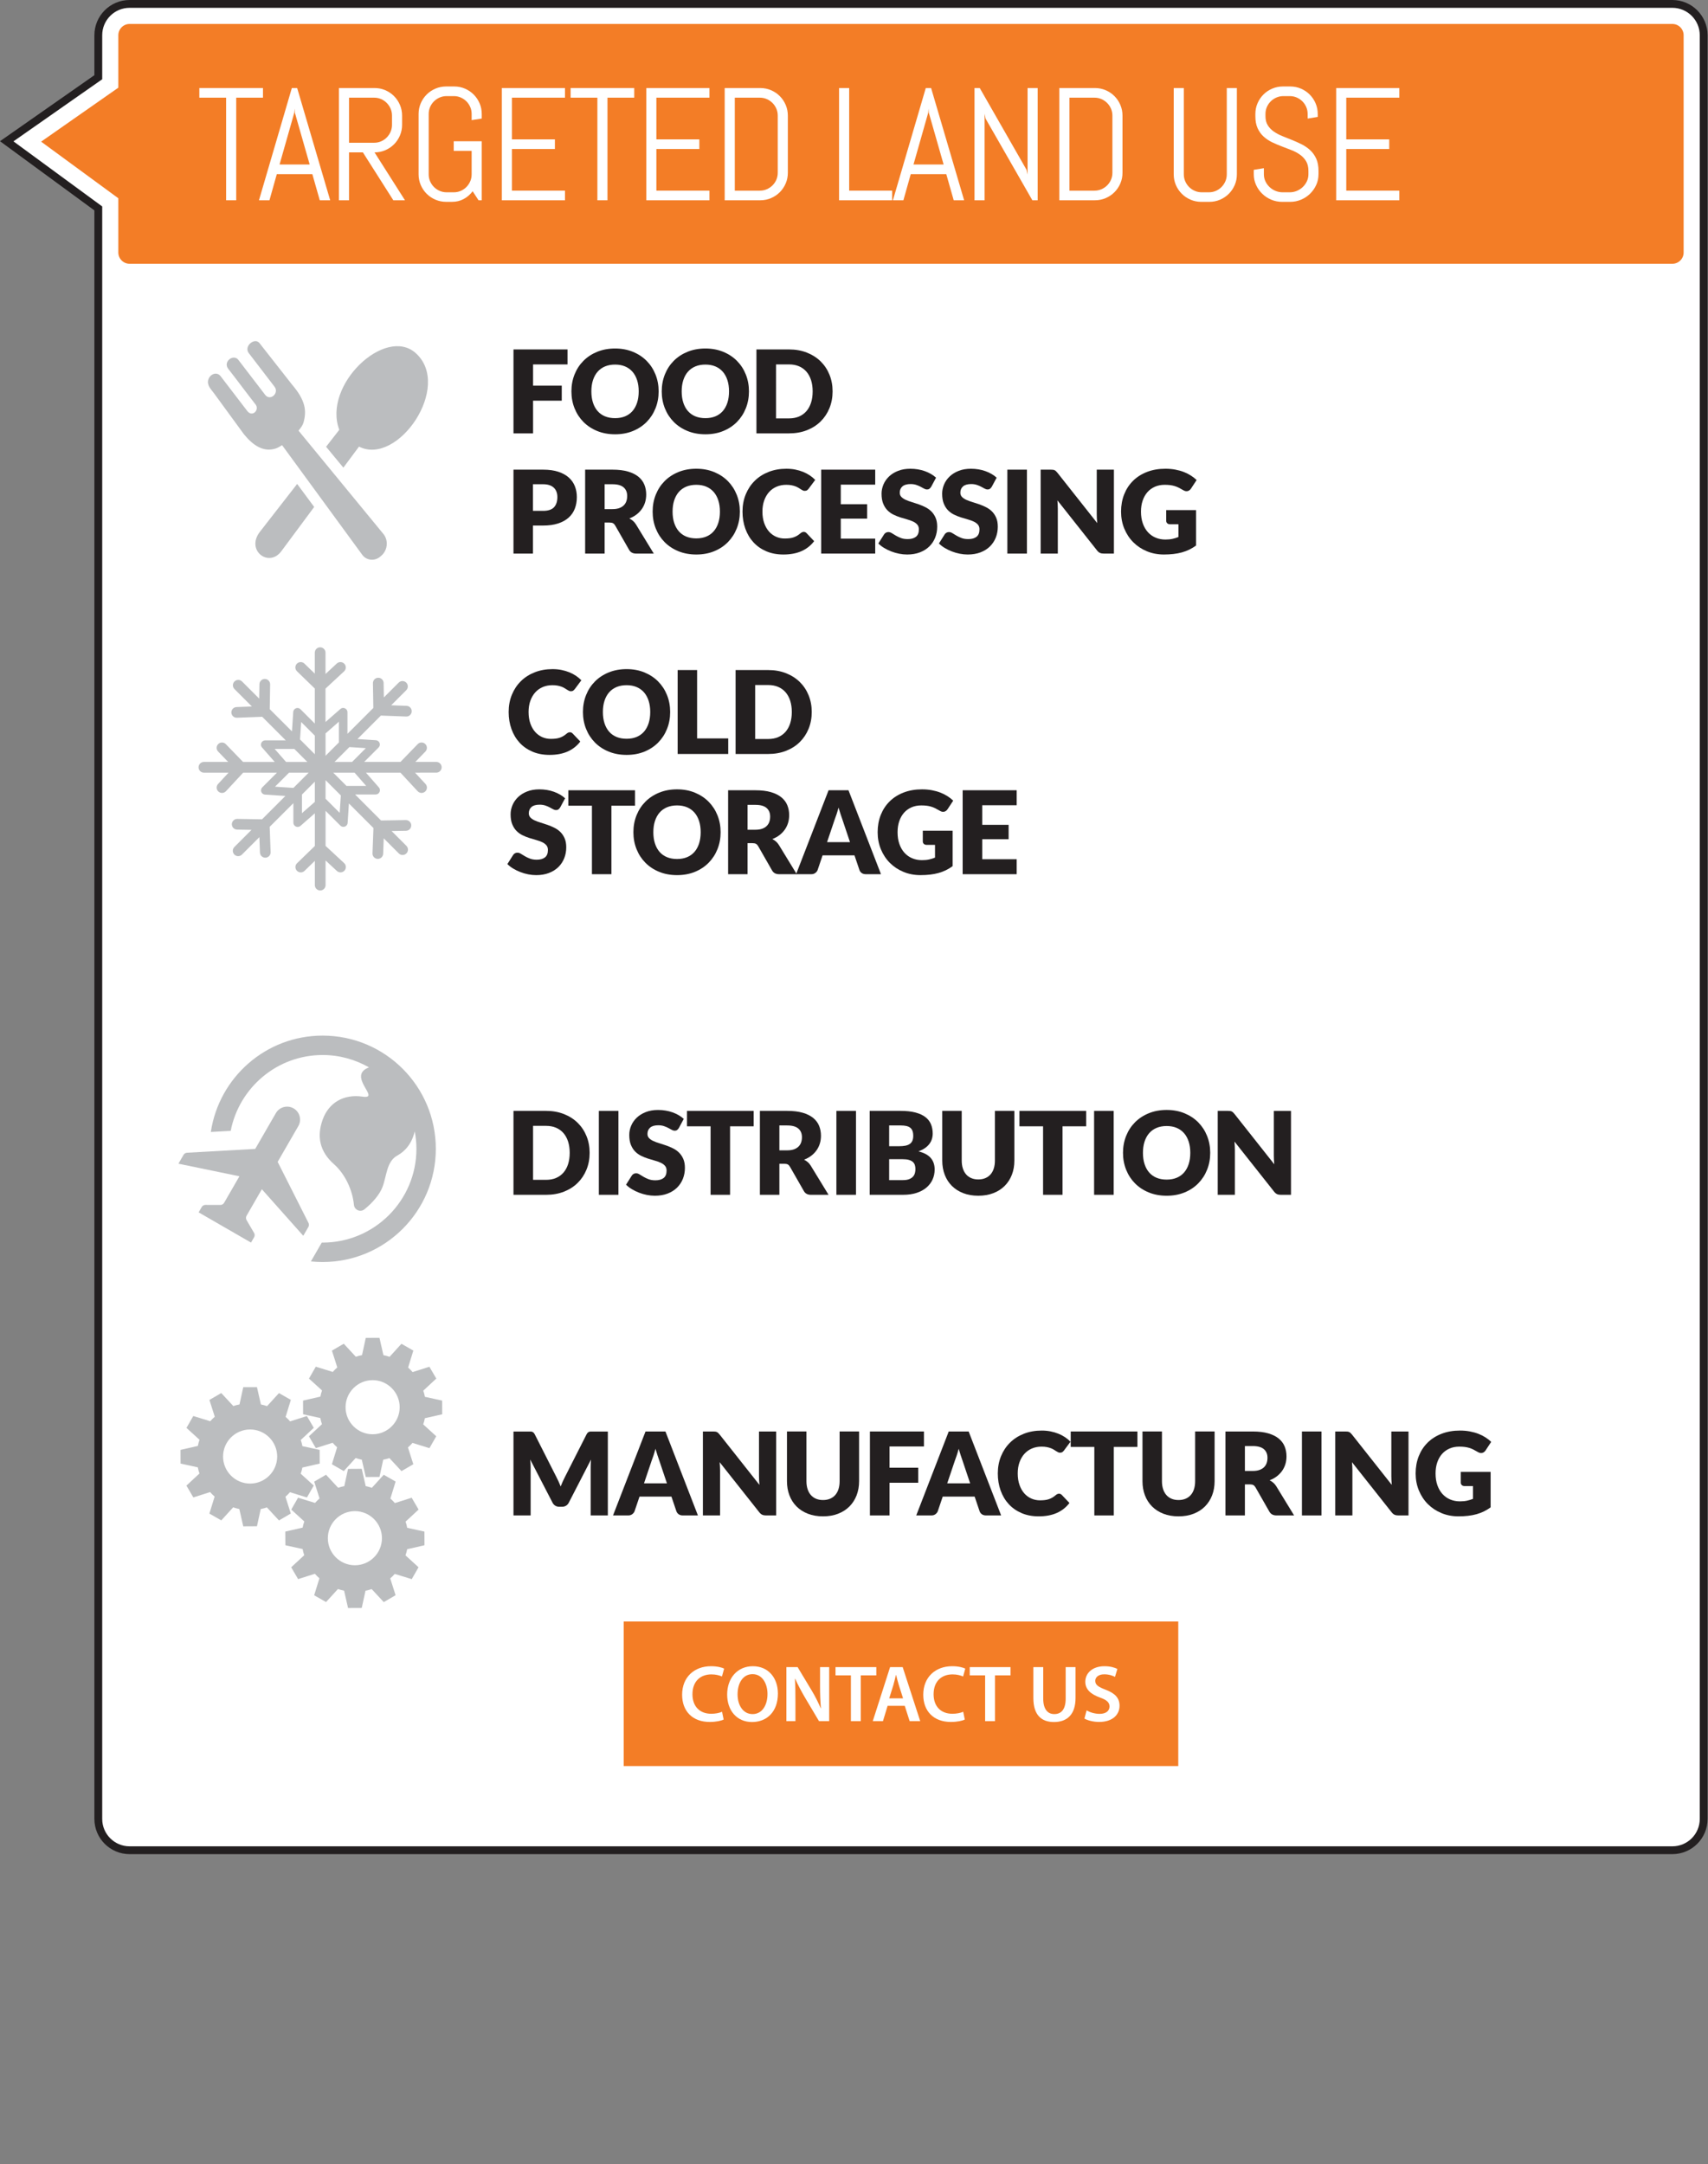 <?xml version="1.0" encoding="utf-8"?>
<!-- Generator: Adobe Illustrator 16.0.0, SVG Export Plug-In . SVG Version: 6.00 Build 0)  -->
<!DOCTYPE svg PUBLIC "-//W3C//DTD SVG 1.1//EN" "http://www.w3.org/Graphics/SVG/1.1/DTD/svg11.dtd">
<svg version="1.1" id="Layer_1" xmlns="http://www.w3.org/2000/svg" xmlns:xlink="http://www.w3.org/1999/xlink" x="0px" y="0px"
	 width="341px" height="432px" viewBox="0 0 341 432" enable-background="new 0 0 341 432" xml:space="preserve">
<rect x="0" y="0" width="341" height="432" fill="#808080" stroke="none"/>
<path fill="#FFFFFF" stroke="#231F20" stroke-width="1.563" stroke-miterlimit="10" d="M340.135,363.094
	c0,3.453-2.797,6.25-6.25,6.25H25.877c-3.453,0-6.252-2.797-6.252-6.25V41.605L1.342,28.203l18.283-12.789V7.035
	c0-3.453,2.799-6.254,6.252-6.254h308.008c3.453,0,6.25,2.801,6.25,6.254V363.094z"/>
<rect x="124.52" y="323.689" fill="#F37D26" width="110.719" height="28.852"/>
<g>
	<path fill="#FFFFFF" d="M144.475,343.256c-0.464,0.24-1.488,0.48-2.785,0.48c-3.425,0-5.506-2.145-5.506-5.427
		c0-3.553,2.465-5.698,5.763-5.698c1.296,0,2.225,0.272,2.625,0.48l-0.433,1.568c-0.512-0.224-1.216-0.416-2.112-0.416
		c-2.193,0-3.778,1.377-3.778,3.97c0,2.369,1.393,3.89,3.762,3.89c0.801,0,1.633-0.16,2.146-0.4L144.475,343.256z"/>
	<path fill="#FFFFFF" d="M155.308,338.07c0,3.617-2.192,5.682-5.17,5.682c-3.041,0-4.962-2.32-4.962-5.49
		c0-3.313,2.081-5.65,5.122-5.65C153.451,332.611,155.308,334.997,155.308,338.07z M147.257,338.23c0,2.192,1.104,3.938,2.993,3.938
		c1.904,0,2.978-1.761,2.978-4.018c0-2.033-1.009-3.954-2.978-3.954C148.297,334.196,147.257,336.005,147.257,338.23z"/>
	<path fill="#FFFFFF" d="M157,343.576v-10.788h2.24l2.785,4.626c0.721,1.2,1.345,2.448,1.841,3.617h0.032
		c-0.128-1.44-0.176-2.833-0.176-4.481v-3.762h1.824v10.788h-2.032l-2.817-4.738c-0.688-1.185-1.408-2.513-1.937-3.729l-0.048,0.017
		c0.079,1.393,0.096,2.816,0.096,4.594v3.857H157z"/>
	<path fill="#FFFFFF" d="M169.881,334.437h-3.073v-1.648h8.147v1.648h-3.105v9.14h-1.969V334.437z"/>
	<path fill="#FFFFFF" d="M177.208,340.519l-0.928,3.058h-2.033l3.458-10.788h2.513l3.505,10.788h-2.112l-0.977-3.058H177.208z
		 M180.298,339.03l-0.849-2.657c-0.208-0.656-0.384-1.393-0.544-2.017h-0.032c-0.16,0.624-0.32,1.377-0.512,2.017l-0.833,2.657
		H180.298z"/>
	<path fill="#FFFFFF" d="M192.618,343.256c-0.464,0.24-1.488,0.48-2.785,0.48c-3.425,0-5.506-2.145-5.506-5.427
		c0-3.553,2.465-5.698,5.763-5.698c1.296,0,2.225,0.272,2.625,0.48l-0.433,1.568c-0.512-0.224-1.216-0.416-2.112-0.416
		c-2.193,0-3.778,1.377-3.778,3.97c0,2.369,1.393,3.89,3.762,3.89c0.801,0,1.633-0.16,2.146-0.4L192.618,343.256z"/>
	<path fill="#FFFFFF" d="M196.68,334.437h-3.073v-1.648h8.147v1.648h-3.105v9.14h-1.969V334.437z"/>
	<path fill="#FFFFFF" d="M208.279,332.788v6.29c0,2.113,0.881,3.09,2.209,3.09c1.425,0,2.273-0.977,2.273-3.09v-6.29h1.969v6.162
		c0,3.329-1.713,4.802-4.306,4.802c-2.497,0-4.114-1.393-4.114-4.785v-6.179H208.279z"/>
	<path fill="#FFFFFF" d="M216.936,341.432c0.64,0.368,1.601,0.688,2.608,0.688c1.265,0,1.969-0.592,1.969-1.472
		c0-0.816-0.544-1.297-1.921-1.793c-1.776-0.641-2.913-1.585-2.913-3.138c0-1.761,1.473-3.105,3.81-3.105
		c1.169,0,2.033,0.257,2.594,0.545l-0.48,1.584c-0.385-0.208-1.137-0.512-2.145-0.512c-1.249,0-1.793,0.672-1.793,1.297
		c0,0.832,0.624,1.216,2.064,1.776c1.873,0.704,2.785,1.648,2.785,3.201c0,1.729-1.313,3.233-4.098,3.233
		c-1.137,0-2.321-0.32-2.913-0.672L216.936,341.432z"/>
</g>
<path fill="#F37D26" d="M8.213,28.277l15.412,11.301v10.828c0,1.242,1.01,2.25,2.252,2.25h308.008c1.242,0,2.25-1.008,2.25-2.25
	V7.035c0-1.242-1.008-2.254-2.25-2.254H25.877c-1.242,0-2.252,1.012-2.252,2.254V17.5L8.213,28.277z"/>
<g>
	<path fill="#FFFFFF" d="M47.158,19.496V39.98h-2.016V19.496h-5.344v-1.922h12.703v1.922H47.158z"/>
	<path fill="#FFFFFF" d="M62.358,34.762h-7.094l-1.469,5.219h-2.094l6.563-22.406h1.063l6.594,22.406h-2.078L62.358,34.762z
		 M55.812,32.84h6.016l-2.953-10.328l-0.063-0.828l-0.063,0.828L55.812,32.84z"/>
	<path fill="#FFFFFF" d="M78.527,39.98l-6.078-9.563h-2.766v9.563h-2.016V17.574h7.109c0.76,0,1.474,0.144,2.141,0.43
		c0.666,0.287,1.25,0.68,1.75,1.18s0.893,1.086,1.18,1.758c0.286,0.672,0.43,1.389,0.43,2.148v1.813c0,0.761-0.144,1.477-0.43,2.148
		c-0.287,0.672-0.68,1.258-1.18,1.758s-1.084,0.894-1.75,1.18c-0.667,0.287-1.381,0.43-2.141,0.43l6.078,9.563H78.527z
		 M78.262,23.09c0-0.5-0.094-0.966-0.281-1.398c-0.188-0.432-0.443-0.813-0.766-1.141c-0.323-0.328-0.701-0.586-1.133-0.773
		c-0.433-0.188-0.898-0.281-1.398-0.281h-5v9h5c0.5,0,0.966-0.094,1.398-0.281c0.432-0.188,0.81-0.445,1.133-0.773
		c0.322-0.328,0.578-0.708,0.766-1.141c0.188-0.432,0.281-0.898,0.281-1.398V23.09z"/>
	<path fill="#FFFFFF" d="M96.18,39.98h-0.641l-1.172-1.797c-0.49,0.646-1.084,1.159-1.781,1.539c-0.698,0.38-1.475,0.57-2.328,0.57
		h-1.172c-0.761,0-1.477-0.144-2.148-0.43s-1.258-0.68-1.758-1.18s-0.894-1.083-1.18-1.75c-0.287-0.666-0.43-1.38-0.43-2.141V22.762
		c0-0.76,0.143-1.474,0.43-2.141c0.286-0.666,0.68-1.25,1.18-1.75s1.086-0.893,1.758-1.18c0.672-0.286,1.388-0.43,2.148-0.43h1.594
		c0.76,0,1.474,0.144,2.141,0.43c0.666,0.287,1.25,0.68,1.75,1.18s0.893,1.084,1.18,1.75c0.286,0.667,0.43,1.381,0.43,2.141v0.906
		l-2.016,0.313v-1.219c0-0.5-0.094-0.966-0.281-1.398c-0.188-0.432-0.443-0.81-0.766-1.133c-0.323-0.322-0.701-0.578-1.133-0.766
		c-0.433-0.188-0.898-0.281-1.398-0.281H89.18c-0.5,0-0.967,0.094-1.398,0.281c-0.433,0.188-0.813,0.443-1.141,0.766
		c-0.328,0.323-0.586,0.701-0.773,1.133c-0.188,0.433-0.281,0.898-0.281,1.398v12.031c0,0.5,0.094,0.967,0.281,1.398
		c0.188,0.433,0.445,0.813,0.773,1.141s0.708,0.586,1.141,0.773c0.432,0.188,0.898,0.281,1.398,0.281h1.406
		c0.5,0,0.966-0.094,1.398-0.281c0.432-0.188,0.81-0.445,1.133-0.773c0.322-0.328,0.578-0.708,0.766-1.141
		c0.188-0.432,0.281-0.898,0.281-1.398v-4.672h-3.578v-1.922h5.594V39.98z"/>
	<path fill="#FFFFFF" d="M100.192,39.98V17.574h12.609v1.922h-10.594v8.328h8.578v1.922h-8.578v8.313h10.594v1.922H100.192z"/>
	<path fill="#FFFFFF" d="M121.283,19.496V39.98h-2.016V19.496h-5.344v-1.922h12.703v1.922H121.283z"/>
	<path fill="#FFFFFF" d="M129.03,39.98V17.574h12.609v1.922h-10.594v8.328h8.578v1.922h-8.578v8.313h10.594v1.922H129.03z"/>
	<path fill="#FFFFFF" d="M156.863,36.621c-0.287,0.667-0.68,1.25-1.18,1.75s-1.086,0.894-1.758,1.18
		c-0.672,0.287-1.389,0.43-2.148,0.43h-7.094V17.574h7.094c0.76,0,1.477,0.144,2.148,0.43c0.672,0.287,1.258,0.68,1.758,1.18
		s0.893,1.086,1.18,1.758c0.286,0.672,0.43,1.389,0.43,2.148V34.48C157.293,35.241,157.149,35.955,156.863,36.621z M155.277,23.09
		c0-0.5-0.094-0.966-0.281-1.398c-0.188-0.432-0.445-0.813-0.773-1.141s-0.709-0.586-1.141-0.773
		c-0.433-0.188-0.898-0.281-1.398-0.281h-4.984v18.563h4.984c0.5,0,0.966-0.094,1.398-0.281c0.432-0.188,0.813-0.442,1.141-0.766
		c0.328-0.322,0.586-0.7,0.773-1.133c0.188-0.432,0.281-0.898,0.281-1.398V23.09z"/>
	<path fill="#FFFFFF" d="M167.521,39.98V17.574h2.016v20.484h8.578v1.922H167.521z"/>
	<path fill="#FFFFFF" d="M188.924,34.762h-7.094l-1.469,5.219h-2.094l6.563-22.406h1.063l6.594,22.406h-2.078L188.924,34.762z
		 M182.377,32.84h6.016l-2.953-10.328l-0.063-0.828l-0.063,0.828L182.377,32.84z"/>
	<path fill="#FFFFFF" d="M206.108,39.98l-9.344-16.313l-0.188-0.969V39.98h-2.016V17.574h1.047l9.344,16.328l0.203,0.953V17.574
		h2.016V39.98H206.108z"/>
	<path fill="#FFFFFF" d="M223.676,36.621c-0.287,0.667-0.68,1.25-1.18,1.75s-1.086,0.894-1.758,1.18
		c-0.672,0.287-1.389,0.43-2.148,0.43h-7.094V17.574h7.094c0.76,0,1.477,0.144,2.148,0.43c0.672,0.287,1.258,0.68,1.758,1.18
		s0.893,1.086,1.18,1.758c0.286,0.672,0.43,1.389,0.43,2.148V34.48C224.105,35.241,223.962,35.955,223.676,36.621z M222.09,23.09
		c0-0.5-0.094-0.966-0.281-1.398c-0.188-0.432-0.445-0.813-0.773-1.141s-0.709-0.586-1.141-0.773
		c-0.433-0.188-0.898-0.281-1.398-0.281h-4.984v18.563h4.984c0.5,0,0.966-0.094,1.398-0.281c0.432-0.188,0.813-0.442,1.141-0.766
		c0.328-0.322,0.586-0.7,0.773-1.133c0.188-0.432,0.281-0.898,0.281-1.398V23.09z"/>
	<path fill="#FFFFFF" d="M246.513,36.934c-0.287,0.667-0.68,1.25-1.18,1.75s-1.084,0.894-1.75,1.18
		c-0.667,0.286-1.381,0.43-2.141,0.43h-1.594c-0.761,0-1.477-0.144-2.148-0.43s-1.258-0.68-1.758-1.18s-0.894-1.083-1.18-1.75
		c-0.287-0.666-0.43-1.38-0.43-2.141V17.574h2.016v17.219c0,0.5,0.094,0.967,0.281,1.398c0.188,0.433,0.445,0.813,0.773,1.141
		s0.708,0.586,1.141,0.773c0.432,0.188,0.898,0.281,1.398,0.281h1.406c0.5,0,0.966-0.094,1.398-0.281
		c0.432-0.188,0.81-0.445,1.133-0.773c0.322-0.328,0.578-0.708,0.766-1.141c0.188-0.432,0.281-0.898,0.281-1.398V17.574h2.016
		v17.219C246.942,35.554,246.799,36.268,246.513,36.934z"/>
	<path fill="#FFFFFF" d="M263.236,34.793c0,0.761-0.154,1.475-0.461,2.141c-0.308,0.667-0.719,1.25-1.234,1.75
		s-1.115,0.894-1.797,1.18c-0.683,0.286-1.404,0.43-2.164,0.43h-1.609c-0.761,0-1.482-0.144-2.164-0.43
		c-0.683-0.286-1.281-0.68-1.797-1.18s-0.928-1.083-1.234-1.75c-0.308-0.666-0.461-1.38-0.461-2.141v-0.891l2.016-0.328v1.219
		c0,0.5,0.102,0.967,0.305,1.398c0.203,0.433,0.477,0.813,0.82,1.141s0.742,0.586,1.195,0.773s0.93,0.281,1.43,0.281h1.406
		c0.5,0,0.974-0.094,1.422-0.281c0.447-0.188,0.844-0.445,1.188-0.773s0.617-0.708,0.82-1.141c0.203-0.432,0.305-0.898,0.305-1.398
		v-0.672c0-0.771-0.151-1.411-0.453-1.922c-0.303-0.51-0.703-0.945-1.203-1.305s-1.065-0.664-1.695-0.914
		c-0.631-0.25-1.279-0.5-1.945-0.75c-0.667-0.25-1.315-0.525-1.945-0.828c-0.631-0.302-1.195-0.68-1.695-1.133
		s-0.901-1.008-1.203-1.664c-0.303-0.656-0.453-1.463-0.453-2.422v-0.422c0-0.76,0.143-1.474,0.43-2.141
		c0.286-0.666,0.68-1.25,1.18-1.75s1.086-0.893,1.758-1.18c0.672-0.286,1.388-0.43,2.148-0.43h1.438c0.76,0,1.474,0.144,2.141,0.43
		c0.666,0.287,1.25,0.68,1.75,1.18s0.893,1.084,1.18,1.75c0.286,0.667,0.43,1.381,0.43,2.141v0.578l-2.016,0.328v-0.906
		c0-0.5-0.094-0.966-0.281-1.398c-0.188-0.432-0.443-0.81-0.766-1.133c-0.323-0.322-0.701-0.578-1.133-0.766
		c-0.433-0.188-0.898-0.281-1.398-0.281h-1.25c-0.5,0-0.967,0.094-1.398,0.281c-0.433,0.188-0.813,0.443-1.141,0.766
		c-0.328,0.323-0.586,0.701-0.773,1.133c-0.188,0.433-0.281,0.898-0.281,1.398v0.422c0,0.719,0.15,1.323,0.453,1.813
		c0.302,0.49,0.703,0.909,1.203,1.258c0.5,0.35,1.064,0.651,1.695,0.906c0.63,0.256,1.278,0.516,1.945,0.781
		c0.666,0.266,1.314,0.558,1.945,0.875c0.63,0.318,1.195,0.709,1.695,1.172c0.5,0.464,0.9,1.029,1.203,1.695
		c0.302,0.667,0.453,1.479,0.453,2.438V34.793z"/>
	<path fill="#FFFFFF" d="M266.765,39.98V17.574h12.609v1.922H268.78v8.328h8.578v1.922h-8.578v8.313h10.594v1.922H266.765z"/>
</g>
<g>
	<g>
		<path fill="#BBBDBF" d="M64.238,248.048c0.059,0,0.117,0,0.176,0c10.324,0,18.725-8.395,18.725-18.721
			c0-1.197-0.127-2.365-0.34-3.5c-0.553,2.404-1.865,3.957-3.48,4.846c-2.152,1.182-2.098,4.035-2.959,6.295
			c-0.586,1.539-2.059,3.205-3.604,4.439c-0.369,0.297-0.873,0.365-1.309,0.182c-0.439-0.188-0.74-0.598-0.783-1.066
			c-0.281-2.965-1.756-6.152-3.992-8.131c-2.824-2.5-3.469-5.486-2.258-8.875c1.211-3.391,4.195-5.168,7.988-4.602
			c3.793,0.564-3.285-4.137,1.268-5.846c-2.736-1.561-5.887-2.467-9.256-2.467c-9.096,0-16.676,6.529-18.354,15.139l-3.967,0.223
			c1.627-10.879,10.984-19.236,22.32-19.236c12.48,0,22.598,10.119,22.598,22.6c0,12.479-10.117,22.598-22.598,22.598
			c-0.793,0-1.574-0.043-2.344-0.119L64.238,248.048z"/>
		<path fill="#BBBDBF" d="M41.02,240.522l2.973,0.01c0.311,0.004,0.596-0.16,0.752-0.43l3.055-5.291l-12.178-2.514l1.016-1.758
			c0.145-0.252,0.408-0.412,0.699-0.43l13.617-0.764l4.125-7.145c0.715-1.236,2.297-1.66,3.535-0.945
			c1.238,0.717,1.66,2.295,0.947,3.533l-4.127,7.145l6.15,12.178c0.131,0.256,0.123,0.568-0.021,0.82l-1.016,1.758l-8.268-9.295
			l-3.055,5.293c-0.154,0.273-0.15,0.602,0.002,0.869l1.5,2.564c0.156,0.27,0.156,0.604,0,0.867l-0.611,1.059l-10.457-6.033
			l0.611-1.061C40.426,240.685,40.713,240.519,41.02,240.522z"/>
	</g>
</g>
<g>
	<path fill-rule="evenodd" clip-rule="evenodd" fill="#BBBDBF" d="M51.303,276.905l0.789,3.455c0.418,0.08,0.828,0.191,1.23,0.334
		l2.371-2.604l2.375,1.355l-1.047,3.391c0.32,0.279,0.619,0.578,0.898,0.902l3.355-1.068l1.375,2.357l-2.6,2.42
		c0.139,0.396,0.248,0.807,0.326,1.232l3.441,0.748l0.012,2.734l-3.457,0.789c-0.078,0.418-0.193,0.826-0.336,1.229l2.605,2.369
		l-1.357,2.377l-3.391-1.047c-0.275,0.322-0.576,0.621-0.904,0.9l1.07,3.354l-2.363,1.377l-2.41-2.6
		c-0.4,0.139-0.811,0.246-1.232,0.326l-0.75,3.438l-2.736,0.016l-0.789-3.459c-0.414-0.078-0.828-0.193-1.227-0.334l-2.371,2.605
		l-2.375-1.357l1.047-3.395c-0.322-0.273-0.621-0.574-0.902-0.9l-3.352,1.068l-1.379-2.359l2.602-2.416
		c-0.141-0.396-0.248-0.807-0.328-1.229l-3.441-0.752l-0.01-2.734l3.459-0.789c0.078-0.414,0.191-0.828,0.332-1.229l-2.604-2.371
		l1.357-2.373l3.391,1.043c0.277-0.318,0.574-0.619,0.902-0.896l-1.068-3.355l2.361-1.375l2.414,2.598
		c0.398-0.137,0.809-0.248,1.23-0.326l0.75-3.439L51.303,276.905L51.303,276.905z M49.936,285.354c2.977,0,5.402,2.422,5.402,5.4
		c0,2.977-2.426,5.4-5.402,5.4s-5.402-2.424-5.402-5.4C44.533,287.776,46.959,285.354,49.936,285.354L49.936,285.354z"/>
	<path fill-rule="evenodd" clip-rule="evenodd" fill="#BBBDBF" d="M72.221,293.204l0.793,3.461c0.414,0.08,0.824,0.191,1.227,0.334
		l2.369-2.604l2.375,1.354l-1.043,3.393c0.318,0.275,0.619,0.582,0.896,0.904l3.352-1.07l1.381,2.363l-2.6,2.412
		c0.139,0.396,0.248,0.807,0.324,1.232l3.439,0.75l0.012,2.732l-3.455,0.791c-0.082,0.414-0.191,0.828-0.336,1.227l2.605,2.373
		l-1.355,2.371l-3.395-1.043c-0.273,0.32-0.574,0.621-0.9,0.898l1.068,3.354l-2.359,1.377l-2.416-2.6
		c-0.398,0.141-0.811,0.248-1.229,0.328l-0.754,3.439l-2.73,0.012l-0.793-3.457c-0.416-0.08-0.824-0.193-1.227-0.334l-2.373,2.602
		l-2.373-1.355l1.047-3.389c-0.322-0.279-0.621-0.578-0.898-0.904l-3.355,1.068l-1.379-2.361l2.602-2.41
		c-0.141-0.402-0.248-0.813-0.324-1.234l-3.441-0.752l-0.016-2.732l3.461-0.789c0.078-0.418,0.191-0.826,0.332-1.23l-2.602-2.373
		l1.355-2.371l3.389,1.045c0.277-0.32,0.58-0.617,0.904-0.896l-1.068-3.357l2.361-1.375l2.414,2.598
		c0.398-0.137,0.809-0.242,1.23-0.322l0.75-3.441L72.221,293.204L72.221,293.204z M70.854,301.655c2.977,0,5.402,2.426,5.402,5.404
		c0,2.975-2.426,5.4-5.402,5.4s-5.402-2.426-5.402-5.4C65.451,304.081,67.877,301.655,70.854,301.655L70.854,301.655z"/>
	<path fill-rule="evenodd" clip-rule="evenodd" fill="#BBBDBF" d="M75.76,267.06l0.789,3.457c0.416,0.08,0.826,0.193,1.229,0.334
		l2.369-2.604l2.375,1.357l-1.043,3.389c0.318,0.279,0.617,0.578,0.898,0.904l3.352-1.068l1.379,2.361l-2.6,2.412
		c0.139,0.4,0.246,0.811,0.326,1.232l3.441,0.752l0.012,2.732l-3.461,0.789c-0.08,0.418-0.188,0.826-0.332,1.23l2.602,2.369
		l-1.355,2.375l-3.391-1.049c-0.273,0.324-0.576,0.621-0.902,0.9l1.07,3.357l-2.363,1.375l-2.412-2.602
		c-0.402,0.141-0.811,0.248-1.232,0.326l-0.75,3.441l-2.734,0.012l-0.791-3.455c-0.414-0.082-0.822-0.193-1.229-0.336l-2.371,2.604
		l-2.371-1.357l1.043-3.389c-0.32-0.279-0.619-0.576-0.898-0.904l-3.355,1.068l-1.375-2.361l2.598-2.412
		c-0.137-0.4-0.246-0.811-0.324-1.232l-3.441-0.75l-0.012-2.732l3.461-0.791c0.078-0.414,0.189-0.828,0.332-1.23l-2.605-2.369
		l1.359-2.377l3.391,1.051c0.273-0.326,0.574-0.619,0.902-0.9l-1.072-3.357l2.363-1.375l2.412,2.602
		c0.4-0.145,0.809-0.248,1.234-0.326l0.75-3.441L75.76,267.06L75.76,267.06z M74.393,275.507c2.977,0,5.402,2.428,5.402,5.404
		c0,2.975-2.426,5.398-5.402,5.398s-5.402-2.424-5.402-5.398C68.99,277.935,71.416,275.507,74.393,275.507L74.393,275.507z"/>
</g>
<g>
	<path fill="#231F20" d="M113.304,69.754v2.99h-6.877v4.244h5.727v3.001h-5.727v6.521h-3.91V69.754H113.304z"/>
	<path fill="#231F20" d="M131.496,78.126c0,1.212-0.209,2.339-0.627,3.381c-0.418,1.043-1.006,1.949-1.765,2.72
		c-0.76,0.771-1.674,1.375-2.743,1.812c-1.069,0.438-2.256,0.655-3.56,0.655c-1.303,0-2.491-0.218-3.564-0.655
		c-1.073-0.437-1.991-1.041-2.755-1.812c-0.763-0.771-1.353-1.677-1.771-2.72c-0.418-1.042-0.627-2.169-0.627-3.381
		c0-1.211,0.209-2.338,0.627-3.381c0.418-1.042,1.008-1.947,1.771-2.714c0.764-0.767,1.682-1.369,2.755-1.806
		s2.262-0.655,3.564-0.655c1.304,0,2.49,0.221,3.56,0.661s1.983,1.045,2.743,1.812c0.759,0.767,1.347,1.672,1.765,2.714
		S131.496,76.923,131.496,78.126z M127.518,78.126c0-0.827-0.108-1.573-0.322-2.236c-0.215-0.663-0.523-1.226-0.926-1.685
		c-0.402-0.461-0.896-0.813-1.478-1.059c-0.583-0.245-1.246-0.367-1.99-0.367c-0.751,0-1.42,0.122-2.007,0.367
		c-0.586,0.246-1.081,0.598-1.483,1.059c-0.402,0.459-0.711,1.021-0.926,1.685s-0.321,1.409-0.321,2.236
		c0,0.836,0.106,1.586,0.321,2.249s0.523,1.225,0.926,1.685s0.897,0.811,1.483,1.052c0.587,0.241,1.256,0.362,2.007,0.362
		c0.744,0,1.407-0.121,1.99-0.362c0.582-0.241,1.075-0.592,1.478-1.052s0.711-1.021,0.926-1.685
		C127.409,79.712,127.518,78.962,127.518,78.126z"/>
	<path fill="#231F20" d="M149.528,78.126c0,1.212-0.209,2.339-0.627,3.381c-0.418,1.043-1.006,1.949-1.765,2.72
		c-0.76,0.771-1.674,1.375-2.743,1.812c-1.069,0.438-2.256,0.655-3.56,0.655c-1.303,0-2.491-0.218-3.564-0.655
		c-1.073-0.437-1.991-1.041-2.755-1.812c-0.763-0.771-1.353-1.677-1.771-2.72c-0.418-1.042-0.627-2.169-0.627-3.381
		c0-1.211,0.209-2.338,0.627-3.381c0.418-1.042,1.008-1.947,1.771-2.714c0.764-0.767,1.682-1.369,2.755-1.806
		s2.262-0.655,3.564-0.655c1.304,0,2.49,0.221,3.56,0.661s1.983,1.045,2.743,1.812c0.759,0.767,1.347,1.672,1.765,2.714
		S149.528,76.923,149.528,78.126z M145.55,78.126c0-0.827-0.108-1.573-0.322-2.236c-0.215-0.663-0.523-1.226-0.926-1.685
		c-0.402-0.461-0.896-0.813-1.478-1.059c-0.583-0.245-1.246-0.367-1.99-0.367c-0.751,0-1.42,0.122-2.007,0.367
		c-0.586,0.246-1.081,0.598-1.483,1.059c-0.402,0.459-0.711,1.021-0.926,1.685s-0.321,1.409-0.321,2.236
		c0,0.836,0.106,1.586,0.321,2.249s0.523,1.225,0.926,1.685s0.897,0.811,1.483,1.052c0.587,0.241,1.256,0.362,2.007,0.362
		c0.744,0,1.407-0.121,1.99-0.362c0.582-0.241,1.075-0.592,1.478-1.052s0.711-1.021,0.926-1.685
		C145.441,79.712,145.55,78.962,145.55,78.126z"/>
	<path fill="#231F20" d="M166.226,78.126c0,1.212-0.209,2.329-0.627,3.353s-1.006,1.909-1.765,2.656
		c-0.76,0.748-1.674,1.33-2.743,1.748s-2.256,0.627-3.56,0.627h-6.509V69.754h6.509c1.304,0,2.49,0.211,3.56,0.633
		s1.983,1.004,2.743,1.748c0.759,0.744,1.347,1.627,1.765,2.65S166.226,76.923,166.226,78.126z M162.246,78.126
		c0-0.827-0.107-1.575-0.321-2.242c-0.215-0.667-0.523-1.232-0.926-1.696s-0.896-0.82-1.478-1.069
		c-0.583-0.249-1.246-0.374-1.99-0.374h-2.599V83.52h2.599c0.744,0,1.407-0.124,1.99-0.373c0.582-0.25,1.075-0.606,1.478-1.07
		s0.711-1.029,0.926-1.696C162.139,79.713,162.246,78.962,162.246,78.126z"/>
	<path fill="#231F20" d="M106.403,104.909v5.601h-3.887V93.754h5.911c1.181,0,2.194,0.141,3.042,0.42
		c0.847,0.28,1.545,0.665,2.093,1.156c0.548,0.49,0.952,1.069,1.213,1.736s0.392,1.388,0.392,2.162c0,0.836-0.135,1.603-0.402,2.3
		c-0.269,0.697-0.679,1.296-1.23,1.794c-0.553,0.498-1.252,0.888-2.1,1.167c-0.847,0.28-1.85,0.42-3.007,0.42H106.403z
		 M106.403,101.977h2.024c1.012,0,1.74-0.241,2.185-0.725c0.445-0.482,0.667-1.157,0.667-2.023c0-0.384-0.057-0.732-0.172-1.047
		s-0.29-0.584-0.523-0.811c-0.234-0.227-0.529-0.4-0.886-0.523c-0.356-0.122-0.78-0.184-1.271-0.184h-2.024V101.977z"/>
	<path fill="#231F20" d="M120.709,104.312v6.198h-3.887V93.754h5.451c1.211,0,2.244,0.125,3.1,0.374
		c0.854,0.249,1.552,0.597,2.093,1.041c0.54,0.444,0.934,0.97,1.179,1.575s0.368,1.265,0.368,1.979c0,0.544-0.073,1.058-0.219,1.541
		c-0.146,0.482-0.362,0.93-0.649,1.339c-0.288,0.411-0.641,0.776-1.059,1.099s-0.898,0.587-1.443,0.794
		c0.261,0.13,0.504,0.291,0.73,0.482c0.227,0.192,0.424,0.426,0.593,0.702l3.564,5.83h-3.519c-0.652,0-1.12-0.245-1.403-0.736
		l-2.783-4.864c-0.122-0.215-0.267-0.368-0.431-0.46c-0.165-0.092-0.397-0.138-0.696-0.138H120.709z M120.709,101.632h1.564
		c0.529,0,0.979-0.067,1.352-0.201c0.371-0.134,0.676-0.32,0.914-0.558c0.237-0.238,0.41-0.516,0.518-0.834s0.161-0.661,0.161-1.029
		c0-0.736-0.24-1.311-0.719-1.725c-0.479-0.414-1.222-0.621-2.226-0.621h-1.564V101.632z"/>
	<path fill="#231F20" d="M147.711,102.126c0,1.212-0.209,2.339-0.627,3.381c-0.418,1.043-1.006,1.949-1.765,2.72
		c-0.76,0.771-1.674,1.375-2.743,1.812c-1.069,0.438-2.256,0.655-3.56,0.655c-1.303,0-2.491-0.218-3.564-0.655
		c-1.073-0.437-1.991-1.041-2.755-1.812c-0.763-0.771-1.353-1.677-1.771-2.72c-0.418-1.042-0.627-2.169-0.627-3.381
		c0-1.211,0.209-2.338,0.627-3.381c0.418-1.042,1.008-1.947,1.771-2.714c0.764-0.767,1.682-1.368,2.755-1.806
		c1.073-0.437,2.262-0.655,3.564-0.655c1.304,0,2.49,0.221,3.56,0.661c1.069,0.441,1.983,1.045,2.743,1.812
		c0.759,0.767,1.347,1.671,1.765,2.714S147.711,100.923,147.711,102.126z M143.732,102.126c0-0.828-0.108-1.573-0.322-2.236
		c-0.215-0.663-0.523-1.225-0.926-1.685s-0.896-0.813-1.478-1.059c-0.583-0.245-1.246-0.368-1.99-0.368
		c-0.751,0-1.42,0.123-2.007,0.368c-0.586,0.246-1.081,0.599-1.483,1.059s-0.711,1.021-0.926,1.685s-0.321,1.408-0.321,2.236
		c0,0.836,0.106,1.586,0.321,2.249s0.523,1.225,0.926,1.685s0.897,0.811,1.483,1.052c0.587,0.241,1.256,0.362,2.007,0.362
		c0.744,0,1.407-0.121,1.99-0.362c0.582-0.241,1.075-0.592,1.478-1.052s0.711-1.021,0.926-1.685
		C143.624,103.712,143.732,102.962,143.732,102.126z"/>
	<path fill="#231F20" d="M160.465,106.174c0.092,0,0.184,0.018,0.275,0.052c0.093,0.035,0.181,0.095,0.265,0.179l1.541,1.621
		c-0.675,0.882-1.52,1.547-2.535,1.996c-1.017,0.448-2.218,0.672-3.605,0.672c-1.272,0-2.413-0.216-3.421-0.649
		c-1.009-0.433-1.863-1.031-2.565-1.794c-0.701-0.763-1.239-1.668-1.615-2.714c-0.376-1.047-0.563-2.184-0.563-3.41
		c0-1.249,0.215-2.397,0.644-3.444c0.43-1.046,1.029-1.949,1.8-2.708s1.692-1.35,2.766-1.771c1.073-0.422,2.258-0.633,3.554-0.633
		c0.629,0,1.221,0.056,1.777,0.167c0.556,0.111,1.075,0.265,1.558,0.46c0.483,0.195,0.928,0.43,1.334,0.701
		c0.406,0.272,0.767,0.573,1.081,0.902l-1.311,1.76c-0.085,0.107-0.185,0.205-0.299,0.294c-0.115,0.088-0.276,0.132-0.483,0.132
		c-0.138,0-0.269-0.03-0.391-0.092c-0.123-0.062-0.253-0.137-0.392-0.225c-0.138-0.088-0.289-0.184-0.454-0.287
		s-0.36-0.199-0.586-0.288c-0.227-0.088-0.491-0.162-0.794-0.224s-0.657-0.093-1.063-0.093c-0.706,0-1.35,0.125-1.933,0.374
		c-0.582,0.249-1.083,0.605-1.5,1.069c-0.418,0.464-0.744,1.025-0.978,1.686c-0.234,0.659-0.352,1.398-0.352,2.219
		c0,0.859,0.117,1.622,0.352,2.289c0.233,0.667,0.552,1.229,0.954,1.685s0.872,0.803,1.409,1.041
		c0.536,0.237,1.111,0.356,1.725,0.356c0.353,0,0.675-0.018,0.966-0.052c0.291-0.035,0.562-0.094,0.811-0.179
		c0.249-0.084,0.487-0.193,0.713-0.327c0.227-0.135,0.455-0.301,0.685-0.501c0.092-0.076,0.191-0.14,0.299-0.189
		S160.35,106.174,160.465,106.174z"/>
	<path fill="#231F20" d="M174.736,93.754v2.99h-6.877v3.91h5.267v2.875h-5.267v3.99h6.877v2.99h-10.787V93.754H174.736z"/>
	<path fill="#231F20" d="M185.913,97.158c-0.115,0.184-0.235,0.322-0.362,0.414c-0.126,0.092-0.289,0.138-0.488,0.138
		c-0.177,0-0.366-0.056-0.569-0.166c-0.203-0.111-0.434-0.236-0.69-0.374s-0.55-0.263-0.88-0.374
		c-0.329-0.111-0.705-0.167-1.127-0.167c-0.729,0-1.271,0.155-1.627,0.466s-0.534,0.73-0.534,1.26c0,0.337,0.106,0.617,0.321,0.839
		c0.215,0.223,0.496,0.414,0.846,0.575c0.349,0.161,0.747,0.309,1.196,0.443c0.448,0.134,0.906,0.283,1.374,0.448
		s0.926,0.358,1.374,0.581c0.448,0.222,0.847,0.506,1.196,0.851c0.349,0.345,0.63,0.765,0.845,1.259
		c0.215,0.495,0.322,1.091,0.322,1.789c0,0.774-0.135,1.499-0.402,2.173c-0.269,0.675-0.657,1.264-1.167,1.766
		c-0.511,0.502-1.139,0.896-1.887,1.185c-0.747,0.287-1.597,0.431-2.547,0.431c-0.521,0-1.053-0.054-1.593-0.16
		c-0.541-0.107-1.063-0.259-1.57-0.455c-0.506-0.195-0.981-0.427-1.426-0.695s-0.832-0.567-1.161-0.897l1.149-1.816
		c0.085-0.138,0.203-0.249,0.357-0.334c0.152-0.084,0.317-0.126,0.494-0.126c0.229,0,0.462,0.072,0.695,0.219
		c0.234,0.146,0.499,0.307,0.794,0.482c0.295,0.177,0.634,0.338,1.018,0.483s0.836,0.218,1.357,0.218
		c0.705,0,1.253-0.155,1.645-0.465c0.391-0.311,0.586-0.804,0.586-1.479c0-0.391-0.107-0.709-0.322-0.954
		c-0.214-0.245-0.496-0.448-0.845-0.609s-0.746-0.303-1.19-0.426c-0.444-0.122-0.9-0.259-1.368-0.408s-0.924-0.333-1.369-0.552
		c-0.444-0.219-0.841-0.506-1.189-0.862c-0.35-0.356-0.631-0.802-0.846-1.334c-0.215-0.533-0.322-1.19-0.322-1.973
		c0-0.629,0.127-1.242,0.38-1.84c0.253-0.599,0.625-1.131,1.115-1.599c0.491-0.468,1.093-0.842,1.806-1.121
		c0.713-0.28,1.529-0.42,2.449-0.42c0.514,0,1.014,0.04,1.501,0.121c0.487,0.08,0.949,0.199,1.386,0.356
		c0.438,0.157,0.846,0.345,1.225,0.563c0.38,0.218,0.719,0.466,1.018,0.741L185.913,97.158z"/>
	<path fill="#231F20" d="M198.012,97.158c-0.115,0.184-0.235,0.322-0.362,0.414c-0.126,0.092-0.289,0.138-0.488,0.138
		c-0.177,0-0.366-0.056-0.569-0.166c-0.203-0.111-0.434-0.236-0.69-0.374s-0.55-0.263-0.88-0.374
		c-0.329-0.111-0.705-0.167-1.127-0.167c-0.729,0-1.271,0.155-1.627,0.466s-0.534,0.73-0.534,1.26c0,0.337,0.106,0.617,0.321,0.839
		c0.215,0.223,0.496,0.414,0.846,0.575c0.349,0.161,0.747,0.309,1.196,0.443c0.448,0.134,0.906,0.283,1.374,0.448
		s0.926,0.358,1.374,0.581c0.448,0.222,0.847,0.506,1.196,0.851c0.349,0.345,0.63,0.765,0.845,1.259
		c0.215,0.495,0.322,1.091,0.322,1.789c0,0.774-0.135,1.499-0.402,2.173c-0.269,0.675-0.657,1.264-1.167,1.766
		c-0.511,0.502-1.139,0.896-1.887,1.185c-0.747,0.287-1.597,0.431-2.547,0.431c-0.521,0-1.053-0.054-1.593-0.16
		c-0.541-0.107-1.063-0.259-1.57-0.455c-0.506-0.195-0.981-0.427-1.426-0.695s-0.832-0.567-1.161-0.897l1.149-1.816
		c0.085-0.138,0.203-0.249,0.357-0.334c0.152-0.084,0.317-0.126,0.494-0.126c0.229,0,0.462,0.072,0.695,0.219
		c0.234,0.146,0.499,0.307,0.794,0.482c0.295,0.177,0.634,0.338,1.018,0.483s0.836,0.218,1.357,0.218
		c0.705,0,1.253-0.155,1.645-0.465c0.391-0.311,0.586-0.804,0.586-1.479c0-0.391-0.107-0.709-0.322-0.954
		c-0.214-0.245-0.496-0.448-0.845-0.609s-0.746-0.303-1.19-0.426c-0.444-0.122-0.9-0.259-1.368-0.408s-0.924-0.333-1.369-0.552
		c-0.444-0.219-0.841-0.506-1.189-0.862c-0.35-0.356-0.631-0.802-0.846-1.334c-0.215-0.533-0.322-1.19-0.322-1.973
		c0-0.629,0.127-1.242,0.38-1.84c0.253-0.599,0.625-1.131,1.115-1.599c0.491-0.468,1.093-0.842,1.806-1.121
		c0.713-0.28,1.529-0.42,2.449-0.42c0.514,0,1.014,0.04,1.501,0.121c0.487,0.08,0.949,0.199,1.386,0.356
		c0.438,0.157,0.846,0.345,1.225,0.563c0.38,0.218,0.719,0.466,1.018,0.741L198.012,97.158z"/>
	<path fill="#231F20" d="M205.026,110.51h-3.91V93.754h3.91V110.51z"/>
	<path fill="#231F20" d="M210.235,93.777c0.115,0.016,0.219,0.044,0.311,0.086s0.18,0.102,0.265,0.179
		c0.084,0.076,0.18,0.18,0.287,0.311l7.958,10.063c-0.03-0.322-0.054-0.635-0.069-0.938c-0.015-0.303-0.022-0.588-0.022-0.856
		v-8.867h3.427v16.756h-2.023c-0.3,0-0.553-0.046-0.76-0.138c-0.207-0.093-0.406-0.261-0.598-0.506l-7.9-9.982
		c0.022,0.291,0.042,0.577,0.058,0.856c0.015,0.28,0.022,0.543,0.022,0.788v8.981h-3.427V93.754h2.047
		C209.979,93.754,210.12,93.762,210.235,93.777z"/>
	<path fill="#231F20" d="M232.672,107.704c0.537,0,1.013-0.046,1.427-0.139c0.414-0.092,0.805-0.214,1.173-0.367v-2.542h-1.656
		c-0.245,0-0.437-0.065-0.575-0.195c-0.138-0.131-0.207-0.295-0.207-0.495v-2.139h5.957v7.072c-0.429,0.314-0.876,0.585-1.34,0.812
		c-0.464,0.226-0.958,0.412-1.483,0.558s-1.085,0.253-1.679,0.321c-0.595,0.069-1.232,0.104-1.915,0.104
		c-1.227,0-2.361-0.216-3.403-0.649c-1.043-0.433-1.946-1.031-2.709-1.794s-1.36-1.668-1.794-2.714
		c-0.433-1.047-0.649-2.184-0.649-3.41c0-1.249,0.207-2.397,0.621-3.444c0.414-1.046,1.006-1.949,1.776-2.708
		s1.702-1.35,2.795-1.771c1.093-0.422,2.313-0.633,3.662-0.633c0.698,0,1.354,0.058,1.967,0.173
		c0.613,0.114,1.179,0.271,1.696,0.471c0.518,0.2,0.991,0.438,1.42,0.714c0.43,0.275,0.813,0.574,1.15,0.896l-1.127,1.714
		c-0.107,0.161-0.235,0.287-0.385,0.379c-0.15,0.092-0.313,0.139-0.489,0.139c-0.229,0-0.468-0.077-0.713-0.23
		c-0.307-0.184-0.597-0.343-0.868-0.478c-0.272-0.134-0.551-0.243-0.834-0.327c-0.283-0.085-0.583-0.146-0.896-0.185
		c-0.314-0.038-0.667-0.058-1.059-0.058c-0.729,0-1.384,0.129-1.967,0.386c-0.582,0.257-1.079,0.619-1.489,1.087
		s-0.726,1.029-0.948,1.685s-0.334,1.386-0.334,2.19c0,0.89,0.123,1.68,0.368,2.369c0.245,0.69,0.585,1.272,1.018,1.748
		c0.434,0.476,0.947,0.838,1.541,1.087C231.317,107.579,231.967,107.704,232.672,107.704z"/>
	<path fill="#231F20" d="M113.775,146.174c0.092,0,0.184,0.018,0.275,0.052c0.093,0.035,0.181,0.095,0.265,0.179l1.541,1.621
		c-0.675,0.882-1.52,1.547-2.535,1.996c-1.017,0.448-2.218,0.672-3.605,0.672c-1.272,0-2.413-0.216-3.421-0.649
		c-1.009-0.433-1.863-1.031-2.565-1.794c-0.701-0.763-1.239-1.668-1.615-2.714c-0.376-1.047-0.563-2.184-0.563-3.41
		c0-1.249,0.215-2.397,0.644-3.444c0.43-1.046,1.029-1.949,1.8-2.708s1.692-1.35,2.766-1.771c1.073-0.422,2.258-0.633,3.554-0.633
		c0.629,0,1.221,0.056,1.777,0.167c0.556,0.111,1.075,0.265,1.558,0.46c0.483,0.195,0.928,0.43,1.334,0.701
		c0.406,0.272,0.767,0.573,1.081,0.902l-1.311,1.76c-0.085,0.107-0.185,0.205-0.299,0.294c-0.115,0.088-0.276,0.132-0.483,0.132
		c-0.138,0-0.269-0.03-0.391-0.092c-0.123-0.062-0.253-0.137-0.392-0.225c-0.138-0.088-0.289-0.184-0.454-0.287
		s-0.36-0.199-0.586-0.288c-0.227-0.088-0.491-0.162-0.794-0.224s-0.657-0.093-1.063-0.093c-0.706,0-1.35,0.125-1.933,0.374
		c-0.582,0.249-1.083,0.605-1.5,1.069c-0.418,0.464-0.744,1.025-0.978,1.686c-0.234,0.659-0.352,1.398-0.352,2.219
		c0,0.859,0.117,1.622,0.352,2.289c0.233,0.667,0.552,1.229,0.954,1.685s0.872,0.803,1.409,1.041
		c0.536,0.237,1.111,0.356,1.725,0.356c0.353,0,0.675-0.018,0.966-0.052c0.291-0.035,0.562-0.094,0.811-0.179
		c0.249-0.084,0.487-0.193,0.713-0.327c0.227-0.135,0.455-0.301,0.685-0.501c0.092-0.076,0.191-0.14,0.299-0.189
		S113.66,146.174,113.775,146.174z"/>
	<path fill="#231F20" d="M133.797,142.126c0,1.212-0.209,2.339-0.627,3.381c-0.418,1.043-1.006,1.949-1.765,2.72
		c-0.76,0.771-1.674,1.375-2.743,1.812c-1.069,0.438-2.256,0.655-3.56,0.655c-1.303,0-2.491-0.218-3.564-0.655
		c-1.073-0.437-1.991-1.041-2.755-1.812c-0.763-0.771-1.353-1.677-1.771-2.72c-0.418-1.042-0.627-2.169-0.627-3.381
		c0-1.211,0.209-2.338,0.627-3.381c0.418-1.042,1.008-1.947,1.771-2.714c0.764-0.767,1.682-1.368,2.755-1.806
		c1.073-0.437,2.262-0.655,3.564-0.655c1.304,0,2.49,0.221,3.56,0.661c1.069,0.441,1.983,1.045,2.743,1.812
		c0.759,0.767,1.347,1.671,1.765,2.714S133.797,140.923,133.797,142.126z M129.818,142.126c0-0.828-0.108-1.573-0.322-2.236
		c-0.215-0.663-0.523-1.225-0.926-1.685s-0.896-0.813-1.478-1.059c-0.583-0.245-1.246-0.368-1.99-0.368
		c-0.751,0-1.42,0.123-2.007,0.368c-0.586,0.246-1.081,0.599-1.483,1.059s-0.711,1.021-0.926,1.685s-0.321,1.408-0.321,2.236
		c0,0.836,0.106,1.586,0.321,2.249s0.523,1.225,0.926,1.685s0.897,0.811,1.483,1.052c0.587,0.241,1.256,0.362,2.007,0.362
		c0.744,0,1.407-0.121,1.99-0.362c0.582-0.241,1.075-0.592,1.478-1.052s0.711-1.021,0.926-1.685
		C129.71,143.712,129.818,142.962,129.818,142.126z"/>
	<path fill="#231F20" d="M139.178,147.404h6.21v3.105h-10.097v-16.756h3.887V147.404z"/>
	<path fill="#231F20" d="M162.063,142.126c0,1.212-0.209,2.329-0.627,3.353s-1.006,1.909-1.765,2.656
		c-0.76,0.748-1.674,1.33-2.743,1.748s-2.256,0.627-3.56,0.627h-6.509v-16.756h6.509c1.304,0,2.49,0.211,3.56,0.633
		s1.983,1.005,2.743,1.748c0.759,0.744,1.347,1.627,1.765,2.65S162.063,140.923,162.063,142.126z M158.084,142.126
		c0-0.828-0.107-1.575-0.321-2.242c-0.215-0.667-0.523-1.232-0.926-1.696s-0.896-0.82-1.478-1.069
		c-0.583-0.249-1.246-0.374-1.99-0.374h-2.599v10.775h2.599c0.744,0,1.407-0.124,1.99-0.373c0.582-0.25,1.075-0.606,1.478-1.07
		s0.711-1.029,0.926-1.696C157.977,143.713,158.084,142.962,158.084,142.126z"/>
	<path fill="#231F20" d="M111.854,161.158c-0.115,0.184-0.235,0.322-0.362,0.414c-0.126,0.092-0.289,0.138-0.488,0.138
		c-0.177,0-0.366-0.056-0.569-0.166c-0.203-0.111-0.434-0.236-0.69-0.374s-0.55-0.263-0.88-0.374
		c-0.329-0.111-0.705-0.167-1.127-0.167c-0.729,0-1.271,0.155-1.627,0.466s-0.534,0.73-0.534,1.26c0,0.337,0.106,0.617,0.321,0.839
		c0.215,0.223,0.496,0.414,0.846,0.575c0.349,0.161,0.747,0.309,1.196,0.443c0.448,0.134,0.906,0.283,1.374,0.448
		s0.926,0.358,1.374,0.581c0.448,0.222,0.847,0.506,1.196,0.851c0.349,0.345,0.63,0.765,0.845,1.259
		c0.215,0.495,0.322,1.091,0.322,1.789c0,0.774-0.135,1.499-0.402,2.173c-0.269,0.675-0.657,1.264-1.167,1.766
		c-0.511,0.502-1.139,0.896-1.887,1.185c-0.747,0.287-1.597,0.431-2.547,0.431c-0.521,0-1.053-0.054-1.593-0.16
		c-0.541-0.107-1.063-0.259-1.57-0.455c-0.506-0.195-0.981-0.427-1.426-0.695s-0.832-0.567-1.161-0.897l1.149-1.816
		c0.085-0.138,0.203-0.249,0.357-0.334c0.152-0.084,0.317-0.126,0.494-0.126c0.229,0,0.462,0.072,0.695,0.219
		c0.234,0.146,0.499,0.307,0.794,0.482c0.295,0.177,0.634,0.338,1.018,0.483s0.836,0.218,1.357,0.218
		c0.705,0,1.253-0.155,1.645-0.465c0.391-0.311,0.586-0.804,0.586-1.479c0-0.391-0.107-0.709-0.322-0.954
		c-0.214-0.245-0.496-0.448-0.845-0.609s-0.746-0.303-1.19-0.426c-0.444-0.122-0.9-0.259-1.368-0.408s-0.924-0.333-1.369-0.552
		c-0.444-0.219-0.841-0.506-1.189-0.862c-0.35-0.356-0.631-0.802-0.846-1.334c-0.215-0.533-0.322-1.19-0.322-1.973
		c0-0.629,0.127-1.242,0.38-1.84c0.253-0.599,0.625-1.131,1.115-1.599c0.491-0.468,1.093-0.842,1.806-1.121
		c0.713-0.28,1.529-0.42,2.449-0.42c0.514,0,1.014,0.04,1.501,0.121c0.487,0.08,0.949,0.199,1.386,0.356
		c0.438,0.157,0.846,0.345,1.225,0.563c0.38,0.218,0.719,0.466,1.018,0.741L111.854,161.158z"/>
	<path fill="#231F20" d="M126.781,157.754v3.082h-4.715v13.674h-3.887v-13.674h-4.715v-3.082H126.781z"/>
	<path fill="#231F20" d="M143.87,166.126c0,1.212-0.209,2.339-0.627,3.381c-0.418,1.043-1.006,1.949-1.765,2.72
		c-0.76,0.771-1.674,1.375-2.743,1.812c-1.069,0.438-2.256,0.655-3.56,0.655c-1.303,0-2.491-0.218-3.564-0.655
		c-1.073-0.437-1.991-1.041-2.755-1.812c-0.763-0.771-1.353-1.677-1.771-2.72c-0.418-1.042-0.627-2.169-0.627-3.381
		c0-1.211,0.209-2.338,0.627-3.381c0.418-1.042,1.008-1.947,1.771-2.714c0.764-0.767,1.682-1.368,2.755-1.806
		c1.073-0.437,2.262-0.655,3.564-0.655c1.304,0,2.49,0.221,3.56,0.661c1.069,0.441,1.983,1.045,2.743,1.812
		c0.759,0.767,1.347,1.671,1.765,2.714S143.87,164.923,143.87,166.126z M139.892,166.126c0-0.828-0.108-1.573-0.322-2.236
		c-0.215-0.663-0.523-1.225-0.926-1.685s-0.896-0.813-1.478-1.059c-0.583-0.245-1.246-0.368-1.99-0.368
		c-0.751,0-1.42,0.123-2.007,0.368c-0.586,0.246-1.081,0.599-1.483,1.059s-0.711,1.021-0.926,1.685s-0.321,1.408-0.321,2.236
		c0,0.836,0.106,1.586,0.321,2.249s0.523,1.225,0.926,1.685s0.897,0.811,1.483,1.052c0.587,0.241,1.256,0.362,2.007,0.362
		c0.744,0,1.407-0.121,1.99-0.362c0.582-0.241,1.075-0.592,1.478-1.052s0.711-1.021,0.926-1.685
		C139.783,167.712,139.892,166.962,139.892,166.126z"/>
	<path fill="#231F20" d="M149.252,168.312v6.198h-3.887v-16.756h5.451c1.211,0,2.244,0.125,3.1,0.374
		c0.854,0.249,1.552,0.597,2.093,1.041c0.54,0.444,0.934,0.97,1.179,1.575s0.368,1.265,0.368,1.979c0,0.544-0.073,1.058-0.219,1.541
		c-0.146,0.482-0.362,0.93-0.649,1.339c-0.288,0.411-0.641,0.776-1.059,1.099s-0.898,0.587-1.443,0.794
		c0.261,0.13,0.504,0.291,0.73,0.482c0.227,0.192,0.424,0.426,0.593,0.702l3.564,5.83h-3.519c-0.652,0-1.12-0.245-1.403-0.736
		l-2.783-4.864c-0.122-0.215-0.267-0.368-0.431-0.46c-0.165-0.092-0.397-0.138-0.696-0.138H149.252z M149.252,165.632h1.564
		c0.529,0,0.979-0.067,1.352-0.201c0.371-0.134,0.676-0.32,0.914-0.558c0.237-0.238,0.41-0.516,0.518-0.834s0.161-0.661,0.161-1.029
		c0-0.736-0.24-1.311-0.719-1.725c-0.479-0.414-1.222-0.621-2.226-0.621h-1.564V165.632z"/>
	<path fill="#231F20" d="M175.886,174.51h-3.013c-0.337,0-0.615-0.078-0.834-0.235c-0.218-0.157-0.37-0.358-0.454-0.604
		l-0.989-2.921h-6.37l-0.989,2.921c-0.077,0.215-0.227,0.408-0.448,0.581c-0.223,0.173-0.495,0.259-0.817,0.259h-3.035l6.485-16.756
		h3.979L175.886,174.51z M165.122,168.104h4.577l-1.541-4.589c-0.1-0.291-0.217-0.634-0.351-1.029
		c-0.135-0.395-0.267-0.822-0.397-1.282c-0.122,0.468-0.249,0.901-0.379,1.3c-0.131,0.398-0.253,0.743-0.368,1.035L165.122,168.104z
		"/>
	<path fill="#231F20" d="M184.073,171.704c0.537,0,1.013-0.046,1.427-0.139c0.414-0.092,0.805-0.214,1.173-0.367v-2.542h-1.656
		c-0.245,0-0.437-0.065-0.575-0.195c-0.138-0.131-0.207-0.295-0.207-0.495v-2.139h5.957v7.072c-0.429,0.314-0.876,0.585-1.34,0.812
		c-0.464,0.226-0.958,0.412-1.483,0.558s-1.085,0.253-1.679,0.321c-0.595,0.069-1.232,0.104-1.915,0.104
		c-1.227,0-2.361-0.216-3.403-0.649c-1.043-0.433-1.946-1.031-2.709-1.794s-1.36-1.668-1.794-2.714
		c-0.433-1.047-0.649-2.184-0.649-3.41c0-1.249,0.207-2.397,0.621-3.444c0.414-1.046,1.006-1.949,1.776-2.708
		s1.702-1.35,2.795-1.771c1.093-0.422,2.313-0.633,3.662-0.633c0.698,0,1.354,0.058,1.967,0.173
		c0.613,0.114,1.179,0.271,1.696,0.471c0.518,0.2,0.991,0.438,1.42,0.714c0.43,0.275,0.813,0.574,1.15,0.896l-1.127,1.714
		c-0.107,0.161-0.235,0.287-0.385,0.379c-0.15,0.092-0.313,0.139-0.489,0.139c-0.229,0-0.468-0.077-0.713-0.23
		c-0.307-0.184-0.597-0.343-0.868-0.478c-0.272-0.134-0.551-0.243-0.834-0.327c-0.283-0.085-0.583-0.146-0.896-0.185
		c-0.314-0.038-0.667-0.058-1.059-0.058c-0.729,0-1.384,0.129-1.967,0.386c-0.582,0.257-1.079,0.619-1.489,1.087
		s-0.726,1.029-0.948,1.685s-0.334,1.386-0.334,2.19c0,0.89,0.123,1.68,0.368,2.369c0.245,0.69,0.585,1.272,1.018,1.748
		c0.434,0.476,0.947,0.838,1.541,1.087C182.719,171.579,183.368,171.704,184.073,171.704z"/>
	<path fill="#231F20" d="M202.979,157.754v2.99h-6.877v3.91h5.267v2.875h-5.267v3.99h6.877v2.99h-10.787v-16.756H202.979z"/>
	<path fill="#231F20" d="M117.72,230.126c0,1.212-0.209,2.329-0.627,3.353s-1.006,1.909-1.765,2.656
		c-0.76,0.748-1.674,1.33-2.743,1.748s-2.256,0.627-3.56,0.627h-6.509v-16.756h6.509c1.304,0,2.49,0.211,3.56,0.633
		s1.983,1.005,2.743,1.748c0.759,0.744,1.347,1.627,1.765,2.65S117.72,228.923,117.72,230.126z M113.74,230.126
		c0-0.828-0.107-1.575-0.321-2.242c-0.215-0.667-0.523-1.232-0.926-1.696s-0.896-0.82-1.478-1.069
		c-0.583-0.249-1.246-0.374-1.99-0.374h-2.599v10.775h2.599c0.744,0,1.407-0.124,1.99-0.373c0.582-0.25,1.075-0.606,1.478-1.07
		s0.711-1.029,0.926-1.696C113.633,231.713,113.74,230.962,113.74,230.126z"/>
	<path fill="#231F20" d="M123.469,238.51h-3.91v-16.756h3.91V238.51z"/>
	<path fill="#231F20" d="M135.544,225.158c-0.115,0.184-0.235,0.322-0.362,0.414c-0.126,0.092-0.289,0.138-0.488,0.138
		c-0.177,0-0.366-0.056-0.569-0.166c-0.203-0.111-0.434-0.236-0.69-0.374s-0.55-0.263-0.88-0.374
		c-0.329-0.111-0.705-0.167-1.127-0.167c-0.729,0-1.271,0.155-1.627,0.466s-0.534,0.73-0.534,1.26c0,0.337,0.106,0.617,0.321,0.839
		c0.215,0.223,0.496,0.414,0.846,0.575c0.349,0.161,0.747,0.309,1.196,0.443c0.448,0.134,0.906,0.283,1.374,0.448
		s0.926,0.358,1.374,0.581c0.448,0.222,0.847,0.506,1.196,0.851c0.349,0.345,0.63,0.765,0.845,1.259
		c0.215,0.495,0.322,1.091,0.322,1.789c0,0.774-0.135,1.499-0.402,2.173c-0.269,0.675-0.657,1.264-1.167,1.766
		c-0.511,0.502-1.139,0.896-1.887,1.185c-0.747,0.287-1.597,0.431-2.547,0.431c-0.521,0-1.053-0.054-1.593-0.16
		c-0.541-0.107-1.063-0.259-1.57-0.455c-0.506-0.195-0.981-0.427-1.426-0.695s-0.832-0.567-1.161-0.897l1.149-1.816
		c0.085-0.138,0.203-0.249,0.357-0.334c0.152-0.084,0.317-0.126,0.494-0.126c0.229,0,0.462,0.072,0.695,0.219
		c0.234,0.146,0.499,0.307,0.794,0.482c0.295,0.177,0.634,0.338,1.018,0.483s0.836,0.218,1.357,0.218
		c0.705,0,1.253-0.155,1.645-0.465c0.391-0.311,0.586-0.804,0.586-1.479c0-0.391-0.107-0.709-0.322-0.954
		c-0.214-0.245-0.496-0.448-0.845-0.609s-0.746-0.303-1.19-0.426c-0.444-0.122-0.9-0.259-1.368-0.408s-0.924-0.333-1.369-0.552
		c-0.444-0.219-0.841-0.506-1.189-0.862c-0.35-0.356-0.631-0.802-0.846-1.334c-0.215-0.533-0.322-1.19-0.322-1.973
		c0-0.629,0.127-1.242,0.38-1.84c0.253-0.599,0.625-1.131,1.115-1.599c0.491-0.468,1.093-0.842,1.806-1.121
		c0.713-0.28,1.529-0.42,2.449-0.42c0.514,0,1.014,0.04,1.501,0.121c0.487,0.08,0.949,0.199,1.386,0.356
		c0.438,0.157,0.846,0.345,1.225,0.563c0.38,0.218,0.719,0.466,1.018,0.741L135.544,225.158z"/>
	<path fill="#231F20" d="M150.471,221.754v3.082h-4.715v13.674h-3.887v-13.674h-4.715v-3.082H150.471z"/>
	<path fill="#231F20" d="M155.6,232.312v6.198h-3.887v-16.756h5.451c1.211,0,2.244,0.125,3.1,0.374
		c0.854,0.249,1.552,0.597,2.093,1.041c0.54,0.444,0.934,0.97,1.179,1.575s0.368,1.265,0.368,1.979c0,0.544-0.073,1.058-0.219,1.541
		c-0.146,0.482-0.362,0.93-0.649,1.339c-0.288,0.411-0.641,0.776-1.059,1.099s-0.898,0.587-1.443,0.794
		c0.261,0.13,0.504,0.291,0.73,0.482c0.227,0.192,0.424,0.426,0.593,0.702l3.564,5.83h-3.519c-0.652,0-1.12-0.245-1.403-0.736
		l-2.783-4.864c-0.122-0.215-0.267-0.368-0.431-0.46c-0.165-0.092-0.397-0.138-0.696-0.138H155.6z M155.6,229.632h1.564
		c0.529,0,0.979-0.067,1.352-0.201c0.371-0.134,0.676-0.32,0.914-0.558c0.237-0.238,0.41-0.516,0.518-0.834s0.161-0.661,0.161-1.029
		c0-0.736-0.24-1.311-0.719-1.725c-0.479-0.414-1.222-0.621-2.226-0.621H155.6V229.632z"/>
	<path fill="#231F20" d="M170.895,238.51h-3.91v-16.756h3.91V238.51z"/>
	<path fill="#231F20" d="M173.632,238.51v-16.756h6.164c1.157,0,2.143,0.107,2.955,0.322c0.813,0.215,1.477,0.518,1.99,0.908
		c0.514,0.392,0.887,0.867,1.121,1.427c0.233,0.56,0.351,1.185,0.351,1.874c0,0.376-0.054,0.738-0.161,1.087
		s-0.275,0.677-0.506,0.983c-0.229,0.307-0.525,0.585-0.886,0.834s-0.793,0.465-1.299,0.649c1.104,0.269,1.92,0.703,2.449,1.305
		c0.529,0.603,0.793,1.375,0.793,2.317c0,0.713-0.138,1.377-0.413,1.99c-0.276,0.613-0.681,1.147-1.214,1.604
		c-0.533,0.457-1.19,0.813-1.972,1.07c-0.782,0.257-1.676,0.385-2.68,0.385H173.632z M177.519,228.804h2.024
		c0.43,0,0.816-0.03,1.161-0.092c0.346-0.062,0.639-0.169,0.88-0.322c0.242-0.153,0.426-0.364,0.552-0.633
		c0.127-0.268,0.19-0.605,0.19-1.012c0-0.398-0.05-0.73-0.149-0.994c-0.1-0.265-0.253-0.478-0.46-0.639s-0.47-0.276-0.788-0.345
		c-0.318-0.069-0.695-0.104-1.133-0.104h-2.277V228.804z M177.519,231.402v4.175h2.737c0.514,0,0.934-0.064,1.26-0.195
		c0.325-0.13,0.58-0.299,0.765-0.506c0.184-0.207,0.311-0.441,0.379-0.702c0.069-0.26,0.104-0.524,0.104-0.793
		c0-0.307-0.04-0.583-0.12-0.828c-0.081-0.245-0.219-0.452-0.414-0.621c-0.196-0.168-0.454-0.299-0.776-0.391
		s-0.729-0.139-1.219-0.139H177.519z"/>
	<path fill="#231F20" d="M195.32,235.439c0.521,0,0.987-0.087,1.397-0.259c0.41-0.173,0.757-0.42,1.041-0.742
		c0.283-0.321,0.5-0.715,0.649-1.179s0.225-0.99,0.225-1.581v-9.925h3.887v9.925c0,1.027-0.167,1.971-0.5,2.829
		c-0.334,0.858-0.811,1.599-1.432,2.22s-1.376,1.104-2.266,1.448c-0.89,0.346-1.89,0.518-3.002,0.518
		c-1.119,0-2.123-0.172-3.013-0.518c-0.89-0.345-1.645-0.827-2.266-1.448s-1.097-1.361-1.426-2.22
		c-0.33-0.858-0.494-1.802-0.494-2.829v-9.925h3.887v9.913c0,0.591,0.074,1.118,0.225,1.581c0.149,0.465,0.365,0.859,0.649,1.185
		c0.283,0.326,0.631,0.575,1.041,0.748C194.333,235.353,194.799,235.439,195.32,235.439z"/>
	<path fill="#231F20" d="M216.849,221.754v3.082h-4.715v13.674h-3.887v-13.674h-4.715v-3.082H216.849z"/>
	<path fill="#231F20" d="M222.346,238.51h-3.91v-16.756h3.91V238.51z"/>
	<path fill="#231F20" d="M241.619,230.126c0,1.212-0.209,2.339-0.627,3.381c-0.418,1.043-1.006,1.949-1.765,2.72
		c-0.76,0.771-1.674,1.375-2.743,1.812c-1.069,0.438-2.256,0.655-3.56,0.655c-1.303,0-2.491-0.218-3.564-0.655
		c-1.073-0.437-1.991-1.041-2.755-1.812c-0.763-0.771-1.353-1.677-1.771-2.72c-0.418-1.042-0.627-2.169-0.627-3.381
		c0-1.211,0.209-2.338,0.627-3.381c0.418-1.042,1.008-1.947,1.771-2.714c0.764-0.767,1.682-1.368,2.755-1.806
		c1.073-0.437,2.262-0.655,3.564-0.655c1.304,0,2.49,0.221,3.56,0.661c1.069,0.441,1.983,1.045,2.743,1.812
		c0.759,0.767,1.347,1.671,1.765,2.714S241.619,228.923,241.619,230.126z M237.641,230.126c0-0.828-0.108-1.573-0.322-2.236
		c-0.215-0.663-0.523-1.225-0.926-1.685s-0.896-0.813-1.478-1.059c-0.583-0.245-1.246-0.368-1.99-0.368
		c-0.751,0-1.42,0.123-2.007,0.368c-0.586,0.246-1.081,0.599-1.483,1.059s-0.711,1.021-0.926,1.685s-0.321,1.408-0.321,2.236
		c0,0.836,0.106,1.586,0.321,2.249s0.523,1.225,0.926,1.685s0.897,0.811,1.483,1.052c0.587,0.241,1.256,0.362,2.007,0.362
		c0.744,0,1.407-0.121,1.99-0.362c0.582-0.241,1.075-0.592,1.478-1.052s0.711-1.021,0.926-1.685
		C237.532,231.712,237.641,230.962,237.641,230.126z"/>
	<path fill="#231F20" d="M245.587,221.777c0.115,0.016,0.219,0.044,0.311,0.086s0.18,0.102,0.265,0.179
		c0.084,0.076,0.18,0.18,0.287,0.311l7.958,10.063c-0.03-0.322-0.054-0.635-0.069-0.938c-0.015-0.303-0.022-0.588-0.022-0.856
		v-8.867h3.427v16.756h-2.023c-0.3,0-0.553-0.046-0.76-0.138c-0.207-0.093-0.406-0.261-0.598-0.506l-7.9-9.982
		c0.022,0.291,0.042,0.577,0.058,0.856c0.015,0.28,0.022,0.543,0.022,0.788v8.981h-3.427v-16.756h2.047
		C245.33,221.754,245.472,221.762,245.587,221.777z"/>
	<path fill="#231F20" d="M111.527,295.759c0.142,0.314,0.277,0.637,0.408,0.967c0.13-0.338,0.268-0.666,0.414-0.984
		c0.146-0.318,0.295-0.628,0.448-0.927l4.301-8.474c0.076-0.146,0.155-0.259,0.235-0.339c0.081-0.081,0.171-0.14,0.271-0.179
		c0.1-0.038,0.213-0.058,0.34-0.058c0.126,0,0.273,0,0.442,0h2.967v16.744h-3.427v-9.637c0-0.468,0.023-0.974,0.069-1.519
		l-4.439,8.614c-0.138,0.268-0.324,0.471-0.558,0.609c-0.234,0.138-0.5,0.207-0.799,0.207h-0.529c-0.299,0-0.565-0.069-0.8-0.207
		c-0.233-0.139-0.419-0.342-0.558-0.609l-4.462-8.625c0.03,0.268,0.054,0.534,0.069,0.799c0.015,0.265,0.022,0.508,0.022,0.73v9.637
		h-3.427v-16.744h2.967c0.169,0,0.316,0,0.443,0c0.126,0,0.239,0.02,0.339,0.058c0.1,0.039,0.189,0.098,0.271,0.179
		c0.08,0.08,0.159,0.193,0.235,0.339l4.313,8.508C111.237,295.141,111.385,295.443,111.527,295.759z"/>
	<path fill="#231F20" d="M139.339,302.51h-3.013c-0.337,0-0.615-0.078-0.834-0.235c-0.218-0.157-0.37-0.358-0.454-0.604
		l-0.989-2.921h-6.37l-0.989,2.921c-0.077,0.215-0.227,0.408-0.448,0.581c-0.223,0.173-0.495,0.259-0.817,0.259h-3.035l6.485-16.756
		h3.979L139.339,302.51z M128.575,296.104h4.577l-1.541-4.589c-0.1-0.291-0.217-0.634-0.351-1.029
		c-0.135-0.395-0.267-0.822-0.397-1.282c-0.122,0.468-0.249,0.901-0.379,1.3c-0.131,0.398-0.253,0.743-0.368,1.035L128.575,296.104z
		"/>
	<path fill="#231F20" d="M142.801,285.777c0.115,0.016,0.219,0.044,0.311,0.086s0.18,0.102,0.265,0.179
		c0.084,0.076,0.18,0.18,0.287,0.311l7.958,10.063c-0.03-0.322-0.054-0.635-0.069-0.938c-0.015-0.303-0.022-0.588-0.022-0.856
		v-8.867h3.427v16.756h-2.023c-0.3,0-0.553-0.046-0.76-0.138c-0.207-0.093-0.406-0.261-0.598-0.506l-7.9-9.982
		c0.022,0.291,0.042,0.577,0.058,0.856c0.015,0.28,0.022,0.543,0.022,0.788v8.981h-3.427v-16.756h2.047
		C142.544,285.754,142.686,285.762,142.801,285.777z"/>
	<path fill="#231F20" d="M164.317,299.439c0.521,0,0.987-0.087,1.397-0.259c0.41-0.173,0.757-0.42,1.041-0.742
		c0.283-0.321,0.5-0.715,0.649-1.179s0.225-0.99,0.225-1.581v-9.925h3.887v9.925c0,1.027-0.167,1.971-0.5,2.829
		c-0.334,0.858-0.811,1.599-1.432,2.22s-1.376,1.104-2.266,1.448c-0.89,0.346-1.89,0.518-3.002,0.518
		c-1.119,0-2.123-0.172-3.013-0.518c-0.89-0.345-1.645-0.827-2.266-1.448s-1.097-1.361-1.426-2.22
		c-0.33-0.858-0.494-1.802-0.494-2.829v-9.925h3.887v9.913c0,0.591,0.074,1.118,0.225,1.581c0.149,0.465,0.365,0.859,0.649,1.185
		c0.283,0.326,0.631,0.575,1.041,0.748C163.33,299.353,163.796,299.439,164.317,299.439z"/>
	<path fill="#231F20" d="M184.466,285.754v2.99h-6.877v4.243h5.727v3.002h-5.727v6.521h-3.91v-16.756H184.466z"/>
	<path fill="#231F20" d="M199.875,302.51h-3.013c-0.337,0-0.615-0.078-0.834-0.235c-0.218-0.157-0.37-0.358-0.454-0.604
		l-0.989-2.921h-6.37l-0.989,2.921c-0.077,0.215-0.227,0.408-0.448,0.581c-0.223,0.173-0.495,0.259-0.817,0.259h-3.035l6.485-16.756
		h3.979L199.875,302.51z M189.111,296.104h4.577l-1.541-4.589c-0.1-0.291-0.217-0.634-0.351-1.029
		c-0.135-0.395-0.267-0.822-0.397-1.282c-0.122,0.468-0.249,0.901-0.379,1.3c-0.131,0.398-0.253,0.743-0.368,1.035L189.111,296.104z
		"/>
	<path fill="#231F20" d="M211.434,298.174c0.092,0,0.184,0.018,0.275,0.052c0.093,0.035,0.181,0.095,0.265,0.179l1.541,1.621
		c-0.675,0.882-1.52,1.547-2.535,1.996c-1.017,0.448-2.218,0.672-3.605,0.672c-1.272,0-2.413-0.216-3.421-0.649
		c-1.009-0.433-1.863-1.031-2.565-1.794c-0.701-0.763-1.239-1.668-1.615-2.714c-0.376-1.047-0.563-2.184-0.563-3.41
		c0-1.249,0.215-2.397,0.644-3.444c0.43-1.046,1.029-1.949,1.8-2.708s1.692-1.35,2.766-1.771c1.073-0.422,2.258-0.633,3.554-0.633
		c0.629,0,1.221,0.056,1.777,0.167c0.556,0.111,1.075,0.265,1.558,0.46c0.483,0.195,0.928,0.43,1.334,0.701
		c0.406,0.272,0.767,0.573,1.081,0.902l-1.311,1.76c-0.085,0.107-0.185,0.205-0.299,0.294c-0.115,0.088-0.276,0.132-0.483,0.132
		c-0.138,0-0.269-0.03-0.391-0.092c-0.123-0.062-0.253-0.137-0.392-0.225c-0.138-0.088-0.289-0.184-0.454-0.287
		s-0.36-0.199-0.586-0.288c-0.227-0.088-0.491-0.162-0.794-0.224s-0.657-0.093-1.063-0.093c-0.706,0-1.35,0.125-1.933,0.374
		c-0.582,0.249-1.083,0.605-1.5,1.069c-0.418,0.464-0.744,1.025-0.978,1.686c-0.234,0.659-0.352,1.398-0.352,2.219
		c0,0.859,0.117,1.622,0.352,2.289c0.233,0.667,0.552,1.229,0.954,1.685s0.872,0.803,1.409,1.041
		c0.536,0.237,1.111,0.356,1.725,0.356c0.353,0,0.675-0.018,0.966-0.052c0.291-0.035,0.562-0.094,0.811-0.179
		c0.249-0.084,0.487-0.193,0.713-0.327c0.227-0.135,0.455-0.301,0.685-0.501c0.092-0.076,0.191-0.14,0.299-0.189
		S211.318,298.174,211.434,298.174z"/>
	<path fill="#231F20" d="M227.084,285.754v3.082h-4.715v13.674h-3.887v-13.674h-4.715v-3.082H227.084z"/>
	<path fill="#231F20" d="M235.295,299.439c0.521,0,0.987-0.087,1.397-0.259c0.41-0.173,0.757-0.42,1.041-0.742
		c0.283-0.321,0.5-0.715,0.649-1.179s0.225-0.99,0.225-1.581v-9.925h3.887v9.925c0,1.027-0.167,1.971-0.5,2.829
		c-0.334,0.858-0.811,1.599-1.432,2.22s-1.376,1.104-2.266,1.448c-0.89,0.346-1.89,0.518-3.002,0.518
		c-1.119,0-2.123-0.172-3.013-0.518c-0.89-0.345-1.645-0.827-2.266-1.448s-1.097-1.361-1.426-2.22
		c-0.33-0.858-0.494-1.802-0.494-2.829v-9.925h3.887v9.913c0,0.591,0.074,1.118,0.225,1.581c0.149,0.465,0.365,0.859,0.649,1.185
		c0.283,0.326,0.631,0.575,1.041,0.748C234.308,299.353,234.773,299.439,235.295,299.439z"/>
	<path fill="#231F20" d="M248.543,296.312v6.198h-3.887v-16.756h5.451c1.211,0,2.244,0.125,3.1,0.374
		c0.854,0.249,1.552,0.597,2.093,1.041c0.54,0.444,0.934,0.97,1.179,1.575s0.368,1.265,0.368,1.979c0,0.544-0.073,1.058-0.219,1.541
		c-0.146,0.482-0.362,0.93-0.649,1.339c-0.288,0.411-0.641,0.776-1.059,1.099s-0.898,0.587-1.443,0.794
		c0.261,0.13,0.504,0.291,0.73,0.482c0.227,0.192,0.424,0.426,0.593,0.702l3.564,5.83h-3.519c-0.652,0-1.12-0.245-1.403-0.736
		l-2.783-4.864c-0.122-0.215-0.267-0.368-0.431-0.46c-0.165-0.092-0.397-0.138-0.696-0.138H248.543z M248.543,293.632h1.564
		c0.529,0,0.979-0.067,1.352-0.201c0.371-0.134,0.676-0.32,0.914-0.558c0.237-0.238,0.41-0.516,0.518-0.834s0.161-0.661,0.161-1.029
		c0-0.736-0.24-1.311-0.719-1.725c-0.479-0.414-1.222-0.621-2.226-0.621h-1.564V293.632z"/>
	<path fill="#231F20" d="M263.838,302.51h-3.91v-16.756h3.91V302.51z"/>
	<path fill="#231F20" d="M269.048,285.777c0.115,0.016,0.219,0.044,0.311,0.086s0.18,0.102,0.265,0.179
		c0.084,0.076,0.18,0.18,0.287,0.311l7.958,10.063c-0.03-0.322-0.054-0.635-0.069-0.938c-0.015-0.303-0.022-0.588-0.022-0.856
		v-8.867h3.427v16.756h-2.023c-0.3,0-0.553-0.046-0.76-0.138c-0.207-0.093-0.406-0.261-0.598-0.506l-7.9-9.982
		c0.022,0.291,0.042,0.577,0.058,0.856c0.015,0.28,0.022,0.543,0.022,0.788v8.981h-3.427v-16.756h2.047
		C268.791,285.754,268.933,285.762,269.048,285.777z"/>
	<path fill="#231F20" d="M291.483,299.704c0.537,0,1.013-0.046,1.427-0.139c0.414-0.092,0.805-0.214,1.173-0.367v-2.542h-1.656
		c-0.245,0-0.437-0.065-0.575-0.195c-0.138-0.131-0.207-0.295-0.207-0.495v-2.139h5.957v7.072c-0.429,0.314-0.876,0.585-1.34,0.812
		c-0.464,0.226-0.958,0.412-1.483,0.558s-1.085,0.253-1.679,0.321c-0.595,0.069-1.232,0.104-1.915,0.104
		c-1.227,0-2.361-0.216-3.403-0.649c-1.043-0.433-1.946-1.031-2.709-1.794s-1.36-1.668-1.794-2.714
		c-0.433-1.047-0.649-2.184-0.649-3.41c0-1.249,0.207-2.397,0.621-3.444c0.414-1.046,1.006-1.949,1.776-2.708
		s1.702-1.35,2.795-1.771c1.093-0.422,2.313-0.633,3.662-0.633c0.698,0,1.354,0.058,1.967,0.173
		c0.613,0.114,1.179,0.271,1.696,0.471c0.518,0.2,0.991,0.438,1.42,0.714c0.43,0.275,0.813,0.574,1.15,0.896l-1.127,1.714
		c-0.107,0.161-0.235,0.287-0.385,0.379c-0.15,0.092-0.313,0.139-0.489,0.139c-0.229,0-0.468-0.077-0.713-0.23
		c-0.307-0.184-0.597-0.343-0.868-0.478c-0.272-0.134-0.551-0.243-0.834-0.327c-0.283-0.085-0.583-0.146-0.896-0.185
		c-0.314-0.038-0.667-0.058-1.059-0.058c-0.729,0-1.384,0.129-1.967,0.386c-0.582,0.257-1.079,0.619-1.489,1.087
		s-0.726,1.029-0.948,1.685s-0.334,1.386-0.334,2.19c0,0.89,0.123,1.68,0.368,2.369c0.245,0.69,0.585,1.272,1.018,1.748
		c0.434,0.476,0.947,0.838,1.541,1.087C290.129,299.579,290.778,299.704,291.483,299.704z"/>
</g>
<g>
	<path fill="#BBBDBF" d="M51.894,106.153l7.433-9.548l3.4,4.594l-6.553,8.828C53.664,113.406,49.019,109.847,51.894,106.153
		L51.894,106.153z M60.575,84.409c0.708-2.446,0.383-4.538-2.277-7.644l-6.5-8.283c-0.922-1.148-3.097,0.538-2.188,1.928
		l5.198,6.783c0.983,1.266-0.844,2.939-1.859,1.637l-5.378-7.014c-1-1.217-3.071,0.39-2.023,1.779
		c1.516,1.932,3.861,5.086,5.377,7.018c1.051,1.133-0.547,2.811-1.584,1.398l-5.338-6.969c-0.783-0.902-2.063-0.342-2.403,0.711
		c-0.365,1.125,0.533,1.947,1.145,2.781l5.956,8.15c1.849,2.27,3.915,3.613,6.318,2.852c0.369-0.117,0.819-0.355,1.302-0.67
		l16.003,21.885c0.862,1.178,2.525,1.303,3.604,0.352l0.247-0.216c1.216-1.071,1.413-3.03,0.372-4.295L59.598,85.966
		C60.092,85.383,60.453,84.83,60.575,84.409L60.575,84.409z M65.104,89.182l2.635-3.387c-3.389-8.9,9.171-20.763,15.26-15.309
		c7.397,6.632-3.597,22.615-11.324,18.665l-3.121,4.2L65.104,89.182L65.104,89.182z"/>
</g>
<g>
	<path fill="#BBBDBF" d="M62.855,146.854l-2.726-2.725l-0.229,3.479l2.955,2.955V146.854L62.855,146.854z M52.351,143.086
		l-5.056,0.189c-0.589,0.02-1.083-0.439-1.103-1.027c-0.02-0.59,0.438-1.082,1.027-1.104l3.073-0.113l-3.48-3.48
		c-0.418-0.42-0.418-1.094,0-1.514c0.419-0.418,1.095-0.418,1.513,0l3.425,3.426l0.047-2.881c0.008-0.588,0.494-1.059,1.083-1.049
		c0.588,0.006,1.059,0.492,1.051,1.082l-0.079,4.945l4.437,4.436l0.252-3.863c0.028-0.469,0.435-0.83,0.905-0.799
		c0.217,0.014,0.407,0.107,0.549,0.25l0,0l2.852,2.852v-6.99L59.292,134c-0.423-0.412-0.431-1.088-0.02-1.51
		c0.411-0.424,1.086-0.432,1.509-0.02l2.066,2.002v-4.184c0-0.592,0.478-1.07,1.07-1.07c0.593,0,1.07,0.479,1.07,1.07v4.256
		l2.256-2.092c0.431-0.402,1.106-0.379,1.509,0.057c0.403,0.432,0.379,1.105-0.056,1.508l-3.709,3.443v6.67l2.967-2.598
		c0.355-0.313,0.893-0.273,1.205,0.078c0.142,0.162,0.209,0.363,0.209,0.561h0.004v4.314l5.163-5.162l-0.079-4.947
		c-0.008-0.588,0.462-1.074,1.051-1.082c0.588-0.008,1.074,0.461,1.082,1.051l0.047,2.879l2.959-2.957
		c0.419-0.42,1.094-0.42,1.513,0c0.419,0.418,0.419,1.094,0,1.512l-3.01,3.01l3.074,0.115c0.588,0.02,1.051,0.514,1.027,1.102
		c-0.02,0.59-0.514,1.051-1.102,1.027l-5.057-0.189l-4.673,4.682l3.666,0.24c0.47,0.029,0.83,0.436,0.798,0.906
		c-0.012,0.217-0.107,0.406-0.249,0.549l0,0l-2.876,2.875h7.246l3.444-3.555c0.411-0.424,1.086-0.43,1.509-0.02
		s0.431,1.086,0.02,1.508l-2.003,2.066h4.179c0.593,0,1.071,0.479,1.071,1.072c0,0.592-0.478,1.07-1.071,1.07H82.86l2.09,2.254
		c0.403,0.432,0.379,1.107-0.055,1.51c-0.431,0.402-1.106,0.381-1.509-0.055l-3.441-3.709h-6.886l2.58,2.943
		c0.312,0.354,0.272,0.893-0.079,1.203c-0.162,0.143-0.364,0.209-0.561,0.209v0.006h-4.104l5.183,5.188l4.946-0.08
		c0.589-0.008,1.075,0.461,1.083,1.051c0.008,0.588-0.462,1.074-1.051,1.082l-2.88,0.049l2.959,2.957
		c0.418,0.42,0.418,1.096,0,1.514c-0.419,0.418-1.095,0.418-1.513,0l-3.01-3.01l-0.115,3.072c-0.02,0.588-0.514,1.051-1.102,1.027
		c-0.589-0.02-1.051-0.514-1.027-1.102l0.19-5.057l-4.899-4.898l-0.252,3.863c-0.028,0.471-0.435,0.828-0.905,0.797
		c-0.217-0.012-0.407-0.105-0.549-0.248l0,0L65,161.854v7l3.709,3.441c0.43,0.402,0.454,1.078,0.055,1.51
		c-0.403,0.43-1.079,0.453-1.509,0.055L65,171.77v4.918c0,0.592-0.478,1.07-1.071,1.07c-0.592,0-1.07-0.479-1.07-1.07v-4.844
		l-2.066,2.004c-0.423,0.41-1.098,0.402-1.509-0.02c-0.411-0.424-0.403-1.098,0.02-1.51l3.555-3.443v-6.527l-2.868,2.514
		c-0.355,0.311-0.893,0.271-1.205-0.08c-0.142-0.162-0.209-0.363-0.209-0.561h-0.004v-3.893l-4.732,4.725l0.189,5.057
		c0.02,0.59-0.438,1.084-1.027,1.104c-0.588,0.02-1.082-0.439-1.102-1.027l-0.114-3.074l-3.48,3.48
		c-0.419,0.418-1.094,0.418-1.513,0s-0.419-1.094,0-1.512l3.425-3.426l-2.88-0.049c-0.588-0.006-1.059-0.492-1.051-1.08
		c0.008-0.59,0.494-1.061,1.083-1.053l4.946,0.08l4.661-4.662l-4.061-0.27c-0.47-0.027-0.83-0.434-0.798-0.902
		c0.012-0.219,0.107-0.408,0.249-0.551l0,0l2.923-2.926h-6.744l-3.441,3.709c-0.403,0.432-1.078,0.453-1.509,0.055
		c-0.431-0.402-0.455-1.078-0.056-1.51l2.09-2.254h-4.918c-0.593,0-1.071-0.479-1.071-1.072c0-0.592,0.478-1.07,1.071-1.07h4.843
		l-2.003-2.066c-0.411-0.422-0.403-1.098,0.02-1.508c0.423-0.412,1.098-0.402,1.509,0.02l3.445,3.555h6.317l-2.532-2.891
		c-0.313-0.355-0.273-0.893,0.079-1.205c0.162-0.143,0.364-0.209,0.561-0.209v-0.004h4.101L52.351,143.086L52.351,143.086z
		 M58.767,149.504h-3.931l2.276,2.596h4.25L58.767,149.504L58.767,149.504z M68.049,158.785l-3.053-3.055v3.711l2.824,2.824
		L68.049,158.785L68.049,158.785z M66.533,154.242l2.646,2.646h3.931l-2.319-2.646H66.533L66.533,154.242z M57.708,154.242
		l-2.801,2.799l3.678,0.242l3.046-3.045h-3.923V154.242z M66.793,152.1h3.496l2.753-2.754l-3.283-0.217L66.793,152.1L66.793,152.1z
		 M60.283,158.611v3.717l2.572-2.256v-4.033L60.283,158.611L60.283,158.611z M64.996,150.871l2.67-2.67v-4.141l-2.67,2.344V150.871
		L64.996,150.871z"/>
</g>
</svg>
